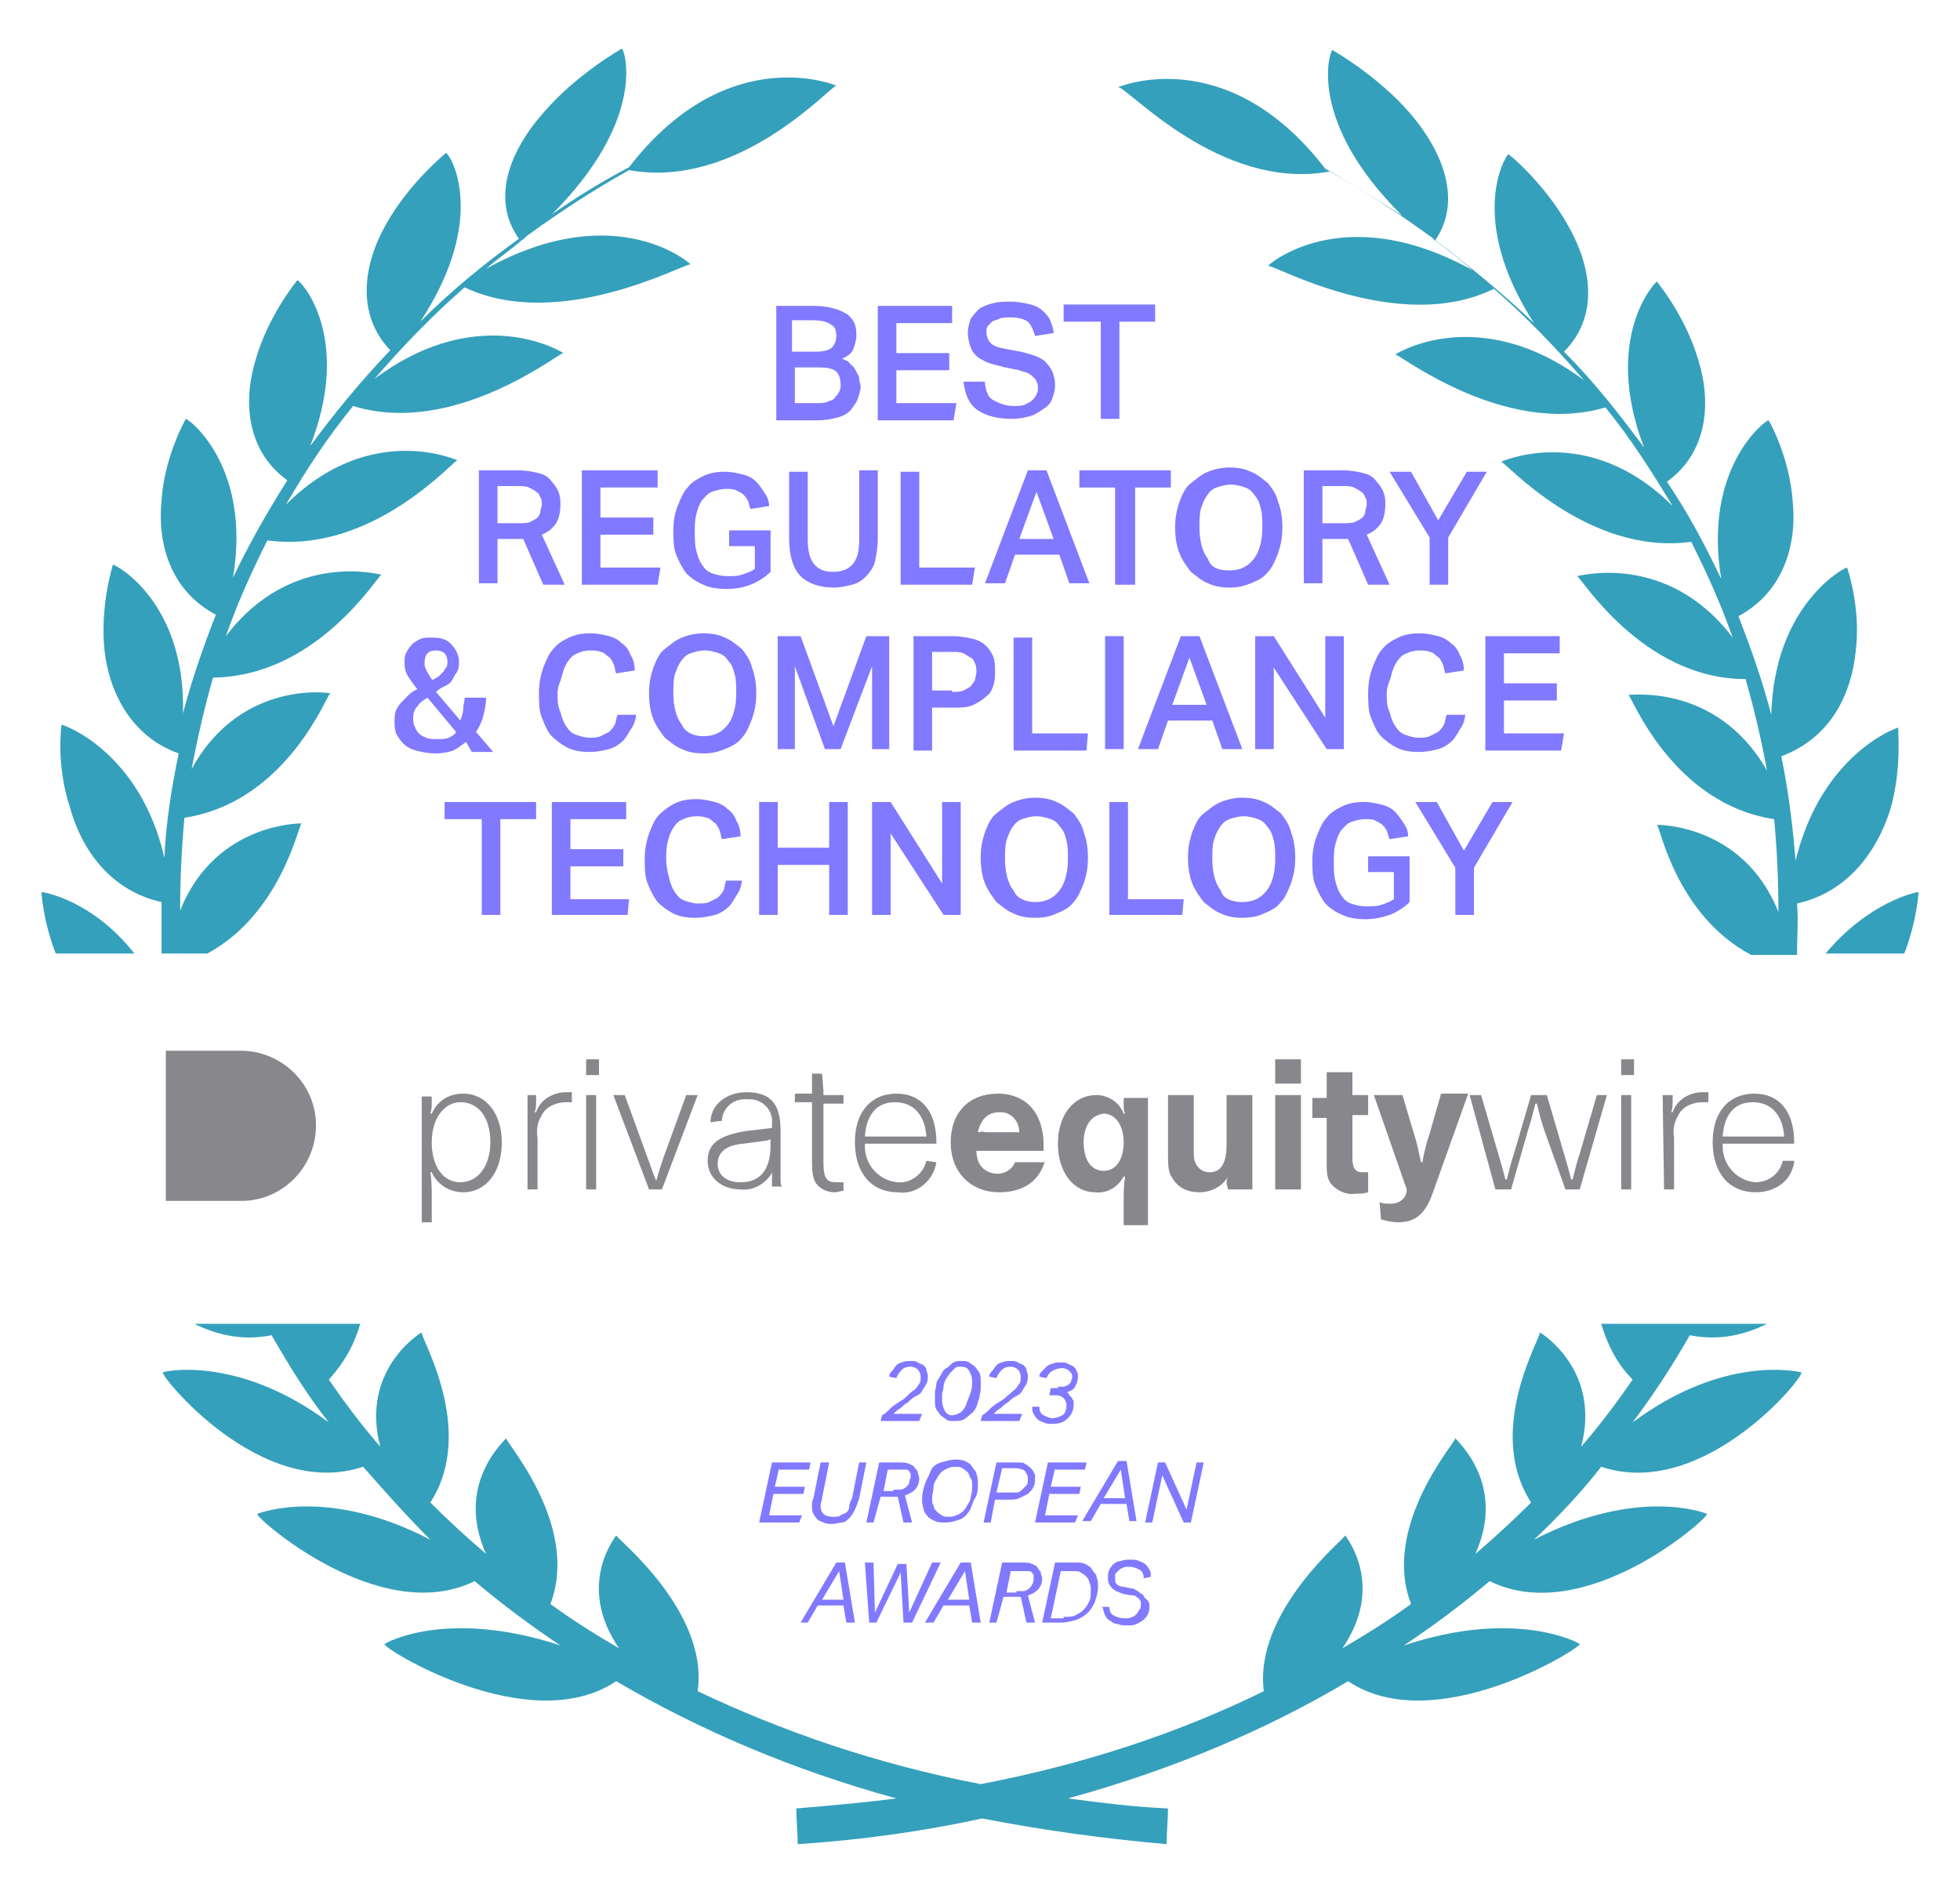 <?xml version="1.0" encoding="UTF-8"?>
<!-- Generator: Adobe Illustrator 27.5.0, SVG Export Plug-In . SVG Version: 6.00 Build 0)  -->
<svg xmlns="http://www.w3.org/2000/svg" xmlns:xlink="http://www.w3.org/1999/xlink" version="1.1" id="Layer_1" x="0px" y="0px" viewBox="0 0 137.1 131.5" style="enable-background:new 0 0 137.1 131.5;" xml:space="preserve">
<style type="text/css">
	.st0{fill:#8179FF;}
	.st1{fill:#88888C;}
	.st2{fill:#35A0BB;}
</style>
<g>
	<path class="st0" d="M63.7,95.6c-0.3,0-0.5,0.1-0.6,0.2s-0.3,0.3-0.4,0.6l-0.5-0.1c0-0.2,0.1-0.3,0.2-0.4c0.1-0.1,0.2-0.3,0.3-0.4   s0.3-0.2,0.4-0.2c0.2-0.1,0.4-0.1,0.6-0.1c0.2,0,0.4,0,0.5,0.1c0.1,0.1,0.3,0.1,0.4,0.2c0.1,0.1,0.2,0.2,0.2,0.3s0.1,0.3,0.1,0.4   c0,0.2,0,0.4-0.1,0.6c-0.1,0.2-0.2,0.3-0.3,0.5c-0.1,0.2-0.3,0.3-0.5,0.4c-0.2,0.1-0.4,0.3-0.5,0.4c-0.2,0.1-0.3,0.2-0.5,0.4   c-0.2,0.1-0.3,0.2-0.5,0.4h2l-0.2,0.5h-2.7l0.1-0.4c0.2-0.1,0.4-0.3,0.6-0.5s0.4-0.3,0.7-0.5c0.2-0.1,0.4-0.3,0.5-0.4   s0.3-0.3,0.5-0.4c0.1-0.1,0.2-0.3,0.3-0.4c0.1-0.1,0.1-0.3,0.1-0.5c0-0.2-0.1-0.4-0.2-0.5S63.9,95.6,63.7,95.6z"></path>
	<path class="st0" d="M67.3,95.2c0.2,0,0.3,0,0.5,0.1c0.1,0.1,0.3,0.2,0.4,0.3s0.2,0.3,0.3,0.4c0.1,0.2,0.1,0.4,0.1,0.6   c0,0.2,0,0.4,0,0.6c0,0.2-0.1,0.4-0.1,0.6c-0.1,0.2-0.1,0.4-0.2,0.6c-0.1,0.2-0.2,0.4-0.4,0.5c-0.1,0.1-0.3,0.3-0.5,0.4   s-0.4,0.1-0.7,0.1c-0.2,0-0.4,0-0.5-0.1c-0.1-0.1-0.3-0.2-0.4-0.3c-0.1-0.1-0.2-0.3-0.3-0.4c-0.1-0.2-0.1-0.4-0.1-0.6   c0-0.2,0-0.4,0-0.6c0-0.2,0.1-0.4,0.1-0.6s0.2-0.4,0.3-0.6c0.1-0.2,0.2-0.4,0.4-0.5s0.3-0.3,0.5-0.4S67,95.2,67.3,95.2z M67.2,95.6   c-0.2,0-0.3,0-0.4,0.1c-0.1,0.1-0.2,0.2-0.3,0.3c-0.1,0.1-0.2,0.3-0.3,0.4C66.1,96.6,66,96.8,66,97c0,0.2-0.1,0.4-0.1,0.5   c0,0.2,0,0.4,0,0.5c0,0.3,0.1,0.5,0.2,0.7c0.1,0.2,0.3,0.3,0.5,0.3c0.2,0,0.4-0.1,0.6-0.2c0.2-0.2,0.3-0.3,0.4-0.6s0.2-0.5,0.3-0.8   c0.1-0.3,0.1-0.6,0.1-0.8c0-0.3-0.1-0.5-0.2-0.7S67.5,95.6,67.2,95.6z"></path>
	<path class="st0" d="M70.7,95.6c-0.3,0-0.5,0.1-0.6,0.2s-0.3,0.3-0.4,0.6l-0.5-0.1c0-0.2,0.1-0.3,0.2-0.4c0.1-0.1,0.2-0.3,0.3-0.4   s0.3-0.2,0.4-0.2c0.2-0.1,0.4-0.1,0.6-0.1c0.2,0,0.4,0,0.5,0.1c0.1,0.1,0.3,0.1,0.4,0.2c0.1,0.1,0.2,0.2,0.2,0.3   c0,0.1,0.1,0.3,0.1,0.4c0,0.2,0,0.4-0.1,0.6c-0.1,0.2-0.2,0.3-0.3,0.5c-0.1,0.2-0.3,0.3-0.5,0.4c-0.2,0.1-0.4,0.3-0.5,0.4   c-0.2,0.1-0.3,0.2-0.5,0.4c-0.2,0.1-0.3,0.2-0.5,0.4h2l-0.2,0.5h-2.7l0.1-0.4c0.2-0.1,0.4-0.3,0.6-0.5s0.4-0.3,0.7-0.5   c0.2-0.1,0.4-0.3,0.5-0.4c0.2-0.1,0.3-0.3,0.5-0.4c0.1-0.1,0.2-0.3,0.3-0.4s0.1-0.3,0.1-0.5c0-0.2-0.1-0.4-0.2-0.5   S70.9,95.6,70.7,95.6z"></path>
	<path class="st0" d="M74,97c0.1,0,0.2,0,0.4,0c0.1,0,0.2-0.1,0.3-0.1c0.1-0.1,0.1-0.1,0.2-0.2c0-0.1,0.1-0.2,0.1-0.4   c0-0.2-0.1-0.3-0.2-0.4s-0.3-0.2-0.5-0.2c-0.3,0-0.5,0.1-0.7,0.2c-0.2,0.1-0.3,0.3-0.4,0.5l-0.5-0.1c0-0.2,0.1-0.3,0.2-0.4   c0.1-0.1,0.2-0.2,0.3-0.3c0.1-0.1,0.3-0.2,0.4-0.2c0.2-0.1,0.4-0.1,0.6-0.1c0.2,0,0.4,0,0.5,0.1c0.2,0.1,0.3,0.1,0.4,0.2   c0.1,0.1,0.2,0.2,0.2,0.3c0.1,0.1,0.1,0.3,0.1,0.4c0,0.3-0.1,0.5-0.2,0.7c-0.1,0.2-0.3,0.3-0.6,0.4c0.1,0,0.2,0.1,0.2,0.2   c0.1,0.1,0.1,0.1,0.2,0.2c0,0.1,0.1,0.2,0.1,0.2c0,0.1,0,0.2,0,0.2c0,0.4-0.1,0.7-0.4,1s-0.6,0.4-1.1,0.4c-0.2,0-0.4,0-0.6-0.1   c-0.2-0.1-0.3-0.1-0.4-0.2s-0.2-0.2-0.3-0.4c-0.1-0.2-0.1-0.3-0.1-0.5h0.5c0,0.3,0.1,0.5,0.3,0.6c0.2,0.1,0.4,0.2,0.6,0.2   c0.3,0,0.5-0.1,0.7-0.2c0.2-0.1,0.3-0.4,0.3-0.7c0-0.2-0.1-0.4-0.2-0.5s-0.3-0.2-0.5-0.2h-0.5l0.1-0.5H74z"></path>
	<path class="st0" d="M54.5,102.7l-0.3,1.3h2.1l-0.1,0.5h-2.1l-0.3,1.5h2.3l-0.2,0.5h-2.8l0.9-4.2h2.7l-0.1,0.5H54.5z"></path>
	<path class="st0" d="M58.2,106.6c-0.2,0-0.4,0-0.6-0.1c-0.2-0.1-0.3-0.1-0.4-0.2c-0.1-0.1-0.2-0.2-0.3-0.4   c-0.1-0.2-0.1-0.3-0.1-0.6c0-0.2,0-0.3,0.1-0.5l0.5-2.5H58l-0.5,2.5c0,0.2-0.1,0.3-0.1,0.5c0,0.6,0.3,0.8,0.9,0.8   c0.2,0,0.4,0,0.5-0.1c0.1-0.1,0.3-0.1,0.4-0.2c0.1-0.1,0.2-0.2,0.2-0.4s0.1-0.4,0.2-0.6l0.5-2.5h0.5l-0.5,2.5   c-0.1,0.3-0.2,0.6-0.3,0.8c-0.1,0.2-0.2,0.4-0.4,0.6c-0.1,0.1-0.3,0.3-0.5,0.3C58.7,106.5,58.5,106.6,58.2,106.6z"></path>
	<path class="st0" d="M61.1,106.5h-0.5l0.9-4.2h1.4c0.3,0,0.5,0,0.7,0.1c0.2,0.1,0.3,0.1,0.4,0.3c0.1,0.1,0.2,0.2,0.2,0.3   c0,0.1,0.1,0.3,0.1,0.4c0,0.3-0.1,0.6-0.3,0.8c-0.2,0.2-0.4,0.3-0.7,0.4l0.5,1.9h-0.6l-0.4-1.8c-0.1,0-0.1,0-0.2,0s-0.1,0-0.2,0   h-0.8L61.1,106.5z M62.5,104.2c0.2,0,0.3,0,0.5,0c0.1,0,0.3-0.1,0.4-0.2c0.1-0.1,0.2-0.2,0.2-0.3s0.1-0.3,0.1-0.4   c0-0.1,0-0.2,0-0.2c0-0.1-0.1-0.1-0.1-0.2c-0.1-0.1-0.2-0.1-0.3-0.1s-0.3,0-0.4,0h-0.8l-0.3,1.5H62.5z"></path>
	<path class="st0" d="M66.8,102.1c0.2,0,0.5,0,0.7,0.1c0.2,0.1,0.4,0.2,0.5,0.4s0.3,0.3,0.3,0.5c0.1,0.2,0.1,0.5,0.1,0.7   c0,0.3,0,0.7-0.2,1s-0.2,0.6-0.4,0.9s-0.4,0.5-0.7,0.6s-0.6,0.2-1,0.2c-0.2,0-0.5,0-0.7-0.1c-0.2-0.1-0.4-0.2-0.5-0.3   c-0.1-0.2-0.3-0.3-0.3-0.6c-0.1-0.2-0.1-0.5-0.1-0.7c0-0.3,0.1-0.7,0.2-1c0.1-0.3,0.3-0.6,0.4-0.9s0.4-0.5,0.7-0.6   C66.2,102.2,66.5,102.1,66.8,102.1z M66.8,102.6c-0.3,0-0.5,0.1-0.7,0.2s-0.4,0.3-0.5,0.5c-0.1,0.2-0.3,0.4-0.3,0.7   s-0.1,0.5-0.1,0.8c0,0.2,0,0.4,0.1,0.5c0,0.2,0.1,0.3,0.2,0.4s0.2,0.2,0.4,0.3c0.1,0.1,0.3,0.1,0.5,0.1c0.3,0,0.5-0.1,0.7-0.2   c0.2-0.1,0.4-0.3,0.5-0.5c0.1-0.2,0.3-0.4,0.3-0.7c0.1-0.3,0.1-0.5,0.1-0.8c0-0.2,0-0.4-0.1-0.5s-0.1-0.3-0.2-0.4   c-0.1-0.1-0.2-0.2-0.4-0.3C67.2,102.6,67,102.6,66.8,102.6z"></path>
	<path class="st0" d="M72.4,103.3c0,0.3,0,0.5-0.1,0.7c-0.1,0.2-0.2,0.3-0.4,0.5c-0.2,0.1-0.4,0.2-0.6,0.3c-0.2,0.1-0.5,0.1-0.8,0.1   h-0.9l-0.3,1.6h-0.5l0.9-4.2h1.4c0.3,0,0.5,0,0.6,0.1c0.2,0.1,0.3,0.2,0.4,0.3s0.2,0.2,0.2,0.3C72.4,103.1,72.4,103.2,72.4,103.3z    M70.6,104.4c0.2,0,0.4,0,0.5,0c0.2,0,0.3-0.1,0.4-0.2c0.1-0.1,0.2-0.2,0.3-0.3c0.1-0.1,0.1-0.3,0.1-0.5c0-0.2-0.1-0.3-0.2-0.5   c-0.1-0.1-0.4-0.2-0.7-0.2h-0.9l-0.4,1.7H70.6z"></path>
	<path class="st0" d="M73.8,102.7l-0.3,1.3h2.1l-0.1,0.5h-2.1l-0.3,1.5h2.3l-0.2,0.5h-2.8l0.9-4.2h2.7l-0.1,0.5H73.8z"></path>
	<path class="st0" d="M78.8,102.2l0.7,4.2H79l-0.2-1.2H77l-0.7,1.2h-0.6l2.5-4.2H78.8z M77.2,104.8h1.5l-0.3-2L77.2,104.8z"></path>
	<path class="st0" d="M82.8,106.5l-1.5-3.3l-0.7,3.3h-0.5l0.9-4.2h0.5l1.5,3.3l0.7-3.3h0.5l-0.9,4.2H82.8z"></path>
	<path class="st0" d="M59.1,109.3l0.7,4.2h-0.6l-0.2-1.2h-1.8l-0.7,1.2H56l2.5-4.2H59.1z M57.5,111.9H59l-0.3-2L57.5,111.9z"></path>
	<path class="st0" d="M63.8,113.5h-0.6L63,110l-1.7,3.5h-0.5l-0.3-4.2h0.6l0.1,3.5l1.6-3.4h0.6l0.2,3.4l1.6-3.5h0.6L63.8,113.5z"></path>
	<path class="st0" d="M67.9,109.3l0.7,4.2h-0.6l-0.2-1.2h-1.8l-0.7,1.2h-0.6l2.5-4.2H67.9z M66.3,111.9h1.5l-0.3-2L66.3,111.9z"></path>
	<path class="st0" d="M69.7,113.5h-0.5l0.9-4.2h1.4c0.3,0,0.5,0,0.7,0.1c0.2,0.1,0.3,0.1,0.4,0.3s0.2,0.2,0.2,0.3   c0,0.1,0.1,0.3,0.1,0.4c0,0.3-0.1,0.6-0.3,0.8c-0.2,0.2-0.4,0.3-0.7,0.4l0.5,1.9h-0.6l-0.4-1.8c-0.1,0-0.1,0-0.2,0   c-0.1,0-0.1,0-0.2,0h-0.8L69.7,113.5z M71.1,111.3c0.2,0,0.3,0,0.5,0c0.1,0,0.3-0.1,0.4-0.2c0.1-0.1,0.2-0.2,0.2-0.3   c0.1-0.1,0.1-0.3,0.1-0.4c0-0.1,0-0.2,0-0.2c0-0.1-0.1-0.1-0.1-0.2c-0.1-0.1-0.2-0.1-0.3-0.1s-0.3,0-0.4,0h-0.8l-0.3,1.5H71.1z"></path>
	<path class="st0" d="M72.9,113.5l0.9-4.2h1.4c0.3,0,0.5,0,0.7,0.1c0.2,0.1,0.4,0.2,0.5,0.4s0.3,0.3,0.3,0.5   c0.1,0.2,0.1,0.4,0.1,0.7c0,0.4-0.1,0.7-0.2,1c-0.1,0.3-0.3,0.6-0.5,0.8c-0.2,0.2-0.5,0.4-0.8,0.5c-0.3,0.1-0.7,0.2-1.1,0.2H72.9z    M74.4,113.1c0.3,0,0.6,0,0.8-0.1s0.4-0.2,0.6-0.4c0.2-0.2,0.3-0.4,0.4-0.6s0.1-0.5,0.1-0.8c0-0.2,0-0.3-0.1-0.5   c0-0.1-0.1-0.3-0.2-0.4c-0.1-0.1-0.2-0.2-0.4-0.3c-0.1-0.1-0.3-0.1-0.5-0.1h-0.9l-0.7,3.3H74.4z"></path>
	<path class="st0" d="M80.4,112.3c0,0.2,0,0.4-0.1,0.6c-0.1,0.2-0.2,0.3-0.3,0.4c-0.1,0.1-0.3,0.2-0.5,0.3c-0.2,0.1-0.4,0.1-0.7,0.1   c-0.2,0-0.4,0-0.6-0.1c-0.2,0-0.4-0.1-0.5-0.2c-0.2-0.1-0.3-0.2-0.4-0.4c-0.1-0.2-0.1-0.4-0.2-0.6h0.5c0,0.3,0.1,0.5,0.3,0.6   c0.2,0.1,0.4,0.2,0.8,0.2c0.2,0,0.3,0,0.5-0.1c0.1,0,0.2-0.1,0.3-0.2c0.1-0.1,0.1-0.2,0.2-0.3s0.1-0.2,0.1-0.3c0-0.1,0-0.1,0-0.2   c0-0.1,0-0.1-0.1-0.2c0-0.1-0.1-0.1-0.2-0.2s-0.2-0.1-0.3-0.1l-0.6-0.1c-0.3-0.1-0.6-0.2-0.8-0.4c-0.2-0.2-0.3-0.4-0.3-0.7   c0-0.2,0-0.4,0.1-0.6c0.1-0.2,0.2-0.3,0.3-0.4c0.1-0.1,0.3-0.2,0.5-0.2c0.2-0.1,0.4-0.1,0.7-0.1c0.2,0,0.4,0,0.6,0.1   c0.2,0.1,0.3,0.1,0.4,0.2c0.1,0.1,0.2,0.2,0.3,0.4c0.1,0.1,0.1,0.3,0.1,0.5l-0.5,0.1c0-0.3-0.1-0.5-0.3-0.6s-0.4-0.2-0.7-0.2   c-0.2,0-0.4,0-0.5,0.1c-0.1,0-0.2,0.1-0.3,0.2c-0.1,0.1-0.1,0.1-0.2,0.2c0,0.1,0,0.2,0,0.3c0,0.2,0,0.3,0.1,0.4   c0.1,0.1,0.3,0.2,0.5,0.2l0.5,0.1c0.2,0,0.3,0.1,0.5,0.2c0.1,0.1,0.2,0.2,0.3,0.2c0.1,0.1,0.1,0.2,0.2,0.3   C80.4,112,80.4,112.2,80.4,112.3z"></path>
</g>
<g>
	<path class="st0" d="M54.2,21.4H57c0.6,0,1.1,0.1,1.4,0.2c0.4,0.1,0.7,0.3,0.9,0.4c0.2,0.2,0.4,0.4,0.5,0.7s0.1,0.5,0.1,0.8   c0,0.3-0.1,0.6-0.2,0.9s-0.4,0.5-0.8,0.7c0.3,0.1,0.5,0.2,0.6,0.4c0.2,0.1,0.3,0.3,0.4,0.5c0.1,0.2,0.2,0.3,0.2,0.5   s0.1,0.4,0.1,0.5c0,0.3-0.1,0.6-0.2,0.9c-0.1,0.3-0.3,0.5-0.5,0.8c-0.2,0.2-0.5,0.4-0.9,0.5s-0.8,0.2-1.4,0.2h-2.9V21.4z    M57.1,24.6c0.5,0,0.9-0.1,1.1-0.3c0.2-0.2,0.3-0.5,0.3-0.8c0-0.4-0.1-0.7-0.4-0.8c-0.2-0.2-0.7-0.3-1.3-0.3h-1.4v2.2H57.1z    M57.1,28.2c0.3,0,0.6,0,0.8-0.1c0.2-0.1,0.4-0.1,0.5-0.3c0.1-0.1,0.2-0.2,0.3-0.4s0.1-0.3,0.1-0.5c0-0.4-0.1-0.7-0.3-0.9   s-0.6-0.3-1.2-0.3h-1.7v2.5H57.1z"></path>
	<path class="st0" d="M61.3,21.4h5.3v1.2h-3.9v2.1h3.7v1.2h-3.7v2.3h4.2l-0.2,1.2h-5.3V21.4z"></path>
	<path class="st0" d="M68.9,26.9c0.1,0.5,0.2,0.9,0.6,1.1s0.8,0.4,1.4,0.4c0.3,0,0.6,0,0.8-0.1c0.2-0.1,0.4-0.2,0.5-0.3   s0.2-0.2,0.3-0.4s0.1-0.3,0.1-0.5c0-0.1,0-0.3-0.1-0.4c0-0.1-0.1-0.2-0.2-0.3c-0.1-0.1-0.2-0.2-0.4-0.3c-0.2-0.1-0.4-0.1-0.6-0.2   l-1-0.2c-0.4-0.1-0.8-0.2-1.1-0.3s-0.6-0.3-0.8-0.4c-0.2-0.2-0.4-0.4-0.5-0.7s-0.2-0.6-0.2-1c0-0.4,0.1-0.7,0.2-1   c0.2-0.3,0.4-0.5,0.6-0.7c0.3-0.2,0.6-0.3,1-0.4s0.8-0.1,1.2-0.1c0.5,0,1,0.1,1.4,0.2c0.4,0.1,0.7,0.3,0.9,0.5   c0.2,0.2,0.4,0.4,0.5,0.7c0.1,0.3,0.2,0.5,0.2,0.8l-1.3,0.2c-0.1-0.4-0.3-0.8-0.5-1c-0.3-0.2-0.7-0.3-1.2-0.3c-0.3,0-0.6,0-0.8,0.1   c-0.2,0.1-0.4,0.1-0.5,0.2s-0.2,0.2-0.3,0.3c-0.1,0.1-0.1,0.3-0.1,0.4c0,0.3,0.1,0.6,0.3,0.8c0.2,0.2,0.5,0.3,1,0.4l1.1,0.2   c0.8,0.2,1.5,0.4,1.8,0.8c0.4,0.4,0.6,0.9,0.6,1.6c0,0.3-0.1,0.6-0.2,0.9s-0.3,0.5-0.6,0.7c-0.3,0.2-0.6,0.4-0.9,0.5   c-0.4,0.1-0.8,0.2-1.3,0.2c-1,0-1.8-0.2-2.4-0.6c-0.6-0.4-0.9-1.1-1-2H68.9z"></path>
	<path class="st0" d="M76.9,22.5h-2.5v-1.2h6.4v1.2h-2.5v6.8h-1.3V22.5z"></path>
	<path class="st0" d="M36.2,32.9c0.6,0,1.1,0.1,1.5,0.2s0.7,0.3,0.9,0.6c0.2,0.2,0.4,0.5,0.5,0.8s0.1,0.5,0.1,0.8   c0,0.5-0.1,1-0.3,1.3s-0.5,0.6-1,0.8l1.6,3.5h-1.5l-1.4-3.2c-0.1,0-0.1,0-0.2,0c-0.1,0-0.2,0-0.2,0h-1.4v3.1h-1.3v-7.9H36.2z    M36.3,36.6c0.3,0,0.6,0,0.8-0.1s0.4-0.2,0.5-0.3c0.1-0.1,0.2-0.3,0.2-0.4c0-0.2,0.1-0.3,0.1-0.5c0-0.2,0-0.4-0.1-0.5   c-0.1-0.2-0.1-0.3-0.3-0.4c-0.1-0.1-0.3-0.2-0.5-0.3c-0.2-0.1-0.5-0.1-0.8-0.1h-1.4v2.6H36.3z"></path>
	<path class="st0" d="M40.7,32.9h5.3v1.2H42v2.1h3.7v1.2H42v2.3h4.2L46,40.9h-5.3V32.9z"></path>
	<path class="st0" d="M53.9,36.7v3.3c-0.4,0.4-0.9,0.7-1.4,0.9s-1.1,0.3-1.7,0.3c-0.6,0-1.2-0.1-1.6-0.3c-0.5-0.2-0.9-0.5-1.2-0.8   c-0.3-0.4-0.5-0.8-0.7-1.3c-0.2-0.5-0.2-1.1-0.2-1.7c0-0.6,0.1-1.2,0.3-1.7s0.4-1,0.7-1.3c0.3-0.4,0.7-0.6,1.1-0.8s0.9-0.3,1.5-0.3   c0.5,0,0.9,0.1,1.3,0.2c0.4,0.1,0.7,0.3,0.9,0.5c0.2,0.2,0.4,0.5,0.6,0.8c0.2,0.3,0.3,0.6,0.3,0.9l-1.3,0.2   c-0.1-0.2-0.1-0.4-0.2-0.6c-0.1-0.2-0.2-0.3-0.3-0.4c-0.1-0.1-0.3-0.2-0.5-0.3c-0.2-0.1-0.4-0.1-0.7-0.1c-0.4,0-0.7,0.1-1,0.2   s-0.5,0.4-0.7,0.6c-0.2,0.3-0.3,0.6-0.4,1c-0.1,0.4-0.1,0.8-0.1,1.2c0,0.5,0,0.9,0.1,1.3s0.2,0.7,0.4,1c0.2,0.3,0.4,0.5,0.7,0.6   c0.3,0.1,0.6,0.2,1.1,0.2c0.4,0,0.7,0,1-0.1c0.3-0.1,0.6-0.2,0.9-0.4v-1.6h-1.8v-1.1H53.9z"></path>
	<path class="st0" d="M56.5,32.9v4.8c0,0.7,0.1,1.3,0.4,1.7s0.7,0.6,1.4,0.6c0.6,0,1.1-0.2,1.4-0.6c0.3-0.4,0.4-0.9,0.4-1.7v-4.8   h1.3v4.8c0,0.6-0.1,1.1-0.2,1.6c-0.1,0.4-0.4,0.8-0.6,1c-0.3,0.3-0.6,0.5-1,0.6c-0.4,0.1-0.8,0.2-1.3,0.2c-1,0-1.8-0.3-2.3-0.8   c-0.5-0.5-0.8-1.4-0.8-2.6v-4.7H56.5z"></path>
	<path class="st0" d="M64.3,32.9v6.8h3.9l-0.2,1.2H63v-7.9H64.3z"></path>
	<path class="st0" d="M71.9,32.9h1.3l3,7.9h-1.4l-0.7-2H71l-0.7,2h-1.4L71.9,32.9z M73.7,37.7l-1.2-3.3l-1.2,3.3H73.7z"></path>
	<path class="st0" d="M78,34.1h-2.5v-1.2h6.4v1.2h-2.5v6.8H78V34.1z"></path>
	<path class="st0" d="M86,41.1c-0.6,0-1.1-0.1-1.5-0.3c-0.5-0.2-0.8-0.5-1.2-0.8c-0.3-0.4-0.6-0.8-0.8-1.3c-0.2-0.5-0.3-1.1-0.3-1.8   s0.1-1.2,0.3-1.8c0.2-0.5,0.4-1,0.8-1.3s0.7-0.6,1.2-0.8c0.5-0.2,1-0.3,1.5-0.3c0.6,0,1.1,0.1,1.5,0.3c0.5,0.2,0.8,0.5,1.2,0.8   c0.3,0.4,0.6,0.8,0.7,1.3c0.2,0.5,0.3,1.1,0.3,1.8c0,0.7-0.1,1.2-0.3,1.8c-0.2,0.5-0.4,1-0.7,1.3c-0.3,0.4-0.7,0.6-1.2,0.8   S86.6,41.1,86,41.1z M86,39.9c0.8,0,1.3-0.3,1.7-0.8c0.4-0.5,0.6-1.3,0.6-2.2c0-0.5,0-0.9-0.1-1.3c-0.1-0.4-0.2-0.7-0.4-0.9   c-0.2-0.3-0.4-0.5-0.7-0.6c-0.3-0.1-0.6-0.2-1-0.2s-0.7,0.1-1,0.2c-0.3,0.1-0.5,0.3-0.7,0.6s-0.3,0.6-0.4,0.9   c-0.1,0.4-0.1,0.8-0.1,1.3c0,0.9,0.2,1.7,0.6,2.2C84.7,39.7,85.2,39.9,86,39.9z"></path>
	<path class="st0" d="M93.9,32.9c0.6,0,1.1,0.1,1.5,0.2s0.7,0.3,0.9,0.6c0.2,0.2,0.4,0.5,0.5,0.8s0.1,0.5,0.1,0.8   c0,0.5-0.1,1-0.3,1.3s-0.5,0.6-1,0.8l1.6,3.5h-1.5l-1.4-3.2c-0.1,0-0.1,0-0.2,0c-0.1,0-0.2,0-0.2,0h-1.4v3.1h-1.3v-7.9H93.9z    M94,36.6c0.3,0,0.6,0,0.8-0.1s0.4-0.2,0.5-0.3c0.1-0.1,0.2-0.3,0.2-0.4c0-0.2,0.1-0.3,0.1-0.5c0-0.2,0-0.4-0.1-0.5   c-0.1-0.2-0.1-0.3-0.3-0.4c-0.1-0.1-0.3-0.2-0.5-0.3c-0.2-0.1-0.5-0.1-0.8-0.1h-1.4v2.6H94z"></path>
	<path class="st0" d="M100,37.6l-2.8-4.6h1.5l1.9,3.4l2-3.4h1.4l-2.7,4.6v3.3H100V37.6z"></path>
	<path class="st0" d="M32.6,51.9c-0.3,0.2-0.5,0.4-0.9,0.6c-0.3,0.1-0.7,0.2-1.2,0.2c-0.6,0-1-0.1-1.4-0.2c-0.4-0.1-0.7-0.3-0.9-0.5   c-0.2-0.2-0.4-0.5-0.5-0.7c-0.1-0.3-0.1-0.6-0.1-0.8c0-0.3,0-0.6,0.1-0.8c0.1-0.2,0.2-0.4,0.4-0.6c0.2-0.2,0.3-0.3,0.5-0.5   s0.4-0.3,0.6-0.4c-0.2-0.2-0.4-0.5-0.6-0.8c-0.2-0.3-0.3-0.6-0.3-1c0-0.3,0-0.5,0.1-0.7c0.1-0.2,0.2-0.4,0.4-0.6s0.4-0.3,0.6-0.4   s0.5-0.1,0.8-0.1c0.6,0,1,0.1,1.3,0.4c0.3,0.3,0.5,0.6,0.6,1.1c0,0.1,0,0.1,0,0.2c0,0.1,0,0.1,0,0.2c0,0.2-0.1,0.5-0.2,0.6   s-0.2,0.4-0.3,0.5c-0.1,0.2-0.3,0.3-0.5,0.4s-0.4,0.2-0.6,0.4l1.7,2c0.1-0.3,0.2-0.5,0.2-0.8c0-0.3,0.1-0.5,0.1-0.8H34   c0,0.5-0.1,0.9-0.2,1.3c-0.1,0.4-0.3,0.8-0.5,1.1l1.2,1.4h-1.5L32.6,51.9z M29.9,48.8c-0.3,0.2-0.5,0.3-0.7,0.6   c-0.2,0.2-0.3,0.5-0.3,0.8c0,0.2,0,0.4,0.1,0.6c0.1,0.2,0.1,0.3,0.3,0.5s0.3,0.2,0.5,0.3c0.2,0.1,0.5,0.1,0.8,0.1   c0.3,0,0.6,0,0.8-0.1s0.4-0.2,0.5-0.4L29.9,48.8z M30.4,47.5c0.1-0.1,0.2-0.1,0.3-0.2c0.1-0.1,0.2-0.2,0.3-0.3   c0.1-0.1,0.1-0.2,0.2-0.3s0.1-0.3,0.1-0.4c0-0.3-0.1-0.5-0.2-0.6c-0.1-0.1-0.3-0.2-0.6-0.2c-0.6,0-0.8,0.3-0.8,0.9   c0,0.1,0,0.3,0.1,0.4c0,0.1,0.1,0.2,0.2,0.4c0.1,0.1,0.1,0.2,0.2,0.3S30.3,47.5,30.4,47.5L30.4,47.5z"></path>
	<path class="st0" d="M44.5,49.8c0,0.4-0.1,0.8-0.3,1.1c-0.2,0.3-0.4,0.7-0.6,0.9s-0.6,0.5-1,0.6s-0.8,0.2-1.4,0.2   c-0.6,0-1.1-0.1-1.5-0.3s-0.8-0.5-1.1-0.8s-0.5-0.8-0.7-1.3s-0.2-1.1-0.2-1.7c0-0.7,0.1-1.2,0.3-1.8c0.2-0.5,0.4-1,0.7-1.3   c0.3-0.4,0.7-0.6,1.1-0.8c0.4-0.2,0.9-0.3,1.5-0.3c0.5,0,0.9,0.1,1.3,0.2c0.4,0.1,0.7,0.3,0.9,0.5c0.3,0.2,0.5,0.5,0.6,0.8   c0.2,0.3,0.3,0.7,0.3,1.1l-1.3,0.2c-0.1-0.3-0.1-0.5-0.2-0.7c-0.1-0.2-0.2-0.4-0.4-0.5c-0.1-0.1-0.3-0.3-0.5-0.3   c-0.2-0.1-0.5-0.1-0.7-0.1c-0.4,0-0.7,0.1-0.9,0.2c-0.3,0.1-0.5,0.3-0.7,0.6c-0.2,0.3-0.3,0.6-0.4,1S39,48,39,48.5   c0,0.5,0,0.9,0.2,1.3c0.1,0.4,0.2,0.7,0.4,1c0.2,0.3,0.4,0.5,0.7,0.6c0.3,0.1,0.6,0.2,0.9,0.2c0.3,0,0.6,0,0.8-0.1s0.4-0.2,0.6-0.3   c0.1-0.1,0.3-0.3,0.4-0.5c0.1-0.2,0.1-0.5,0.2-0.7H44.5z"></path>
	<path class="st0" d="M49.2,52.7c-0.6,0-1.1-0.1-1.5-0.3c-0.5-0.2-0.8-0.5-1.2-0.8c-0.3-0.4-0.6-0.8-0.8-1.3   c-0.2-0.5-0.3-1.1-0.3-1.8s0.1-1.2,0.3-1.8c0.2-0.5,0.4-1,0.8-1.3s0.7-0.6,1.2-0.8c0.5-0.2,1-0.3,1.5-0.3c0.6,0,1.1,0.1,1.5,0.3   c0.5,0.2,0.8,0.5,1.2,0.8c0.3,0.4,0.6,0.8,0.7,1.3c0.2,0.5,0.3,1.1,0.3,1.8c0,0.7-0.1,1.2-0.3,1.8c-0.2,0.5-0.4,1-0.7,1.3   c-0.3,0.4-0.7,0.6-1.2,0.8S49.8,52.7,49.2,52.7z M49.2,51.5c0.8,0,1.3-0.3,1.7-0.8c0.4-0.5,0.6-1.3,0.6-2.2c0-0.5,0-0.9-0.1-1.3   c-0.1-0.4-0.2-0.7-0.4-0.9c-0.2-0.3-0.4-0.5-0.7-0.6c-0.3-0.1-0.6-0.2-1-0.2s-0.7,0.1-1,0.2c-0.3,0.1-0.5,0.3-0.7,0.6   s-0.3,0.6-0.4,0.9c-0.1,0.4-0.1,0.8-0.1,1.3c0,0.9,0.2,1.7,0.6,2.2C47.9,51.2,48.5,51.5,49.2,51.5z"></path>
	<path class="st0" d="M54.4,44.5H56l2.3,6.3l2.3-6.3h1.6v7.9h-1.2v-5.8l-2.2,5.8h-1.1l-2.1-5.8v5.8h-1.2V44.5z"></path>
	<path class="st0" d="M63.9,44.5h2.7c0.6,0,1.1,0.1,1.5,0.2s0.7,0.3,0.9,0.5s0.4,0.5,0.5,0.8c0.1,0.3,0.1,0.6,0.1,0.9   c0,0.3,0,0.7-0.1,1c-0.1,0.3-0.2,0.6-0.5,0.8c-0.2,0.2-0.5,0.4-0.9,0.6s-0.9,0.2-1.5,0.2h-1.4v3h-1.3V44.5z M66.6,48.4   c0.3,0,0.6,0,0.8-0.1s0.4-0.2,0.5-0.3c0.1-0.1,0.2-0.3,0.3-0.4c0-0.2,0.1-0.4,0.1-0.6c0-0.2,0-0.4-0.1-0.6   c-0.1-0.2-0.1-0.3-0.3-0.4s-0.3-0.2-0.5-0.3s-0.5-0.1-0.8-0.1h-1.4v2.7H66.6z"></path>
	<path class="st0" d="M72.2,44.5v6.8h3.9L76,52.5h-5.1v-7.9H72.2z"></path>
	<path class="st0" d="M77.3,44.5h1.3v7.9h-1.3V44.5z"></path>
	<path class="st0" d="M82.6,44.5h1.3l3,7.9h-1.4l-0.7-2h-3.1l-0.7,2h-1.4L82.6,44.5z M84.4,49.3L83.2,46l-1.2,3.3H84.4z"></path>
	<path class="st0" d="M87.9,44.5h1.2l3.6,5.7v-5.7h1.3v7.9h-1.2l-3.7-5.7v5.7h-1.3V44.5z"></path>
	<path class="st0" d="M102.5,49.8c0,0.4-0.1,0.8-0.3,1.1c-0.2,0.3-0.4,0.7-0.6,0.9s-0.6,0.5-1,0.6s-0.8,0.2-1.4,0.2   c-0.6,0-1.1-0.1-1.5-0.3s-0.8-0.5-1.1-0.8s-0.5-0.8-0.7-1.3s-0.2-1.1-0.2-1.7c0-0.7,0.1-1.2,0.3-1.8c0.2-0.5,0.4-1,0.7-1.3   c0.3-0.4,0.7-0.6,1.1-0.8c0.4-0.2,0.9-0.3,1.5-0.3c0.5,0,0.9,0.1,1.3,0.2c0.4,0.1,0.7,0.3,0.9,0.5c0.3,0.2,0.5,0.5,0.6,0.8   c0.2,0.3,0.3,0.7,0.3,1.1l-1.3,0.2c-0.1-0.3-0.1-0.5-0.2-0.7c-0.1-0.2-0.2-0.4-0.4-0.5c-0.1-0.1-0.3-0.3-0.5-0.3   c-0.2-0.1-0.5-0.1-0.7-0.1c-0.4,0-0.7,0.1-0.9,0.2c-0.3,0.1-0.5,0.3-0.7,0.6c-0.2,0.3-0.3,0.6-0.4,1S97,48,97,48.5   c0,0.5,0,0.9,0.2,1.3c0.1,0.4,0.2,0.7,0.4,1c0.2,0.3,0.4,0.5,0.7,0.6c0.3,0.1,0.6,0.2,0.9,0.2c0.3,0,0.6,0,0.8-0.1s0.4-0.2,0.6-0.3   c0.1-0.1,0.3-0.3,0.4-0.5c0.1-0.2,0.1-0.5,0.2-0.7H102.5z"></path>
	<path class="st0" d="M103.8,44.5h5.3v1.2h-3.9v2.1h3.7V49h-3.7v2.3h4.2l-0.2,1.2h-5.3V44.5z"></path>
	<path class="st0" d="M33.6,57.3h-2.5v-1.2h6.4v1.2H35V64h-1.3V57.3z"></path>
	<path class="st0" d="M38.5,56.1h5.3v1.2h-3.9v2.1h3.7v1.2h-3.7v2.3H44L43.9,64h-5.3V56.1z"></path>
	<path class="st0" d="M51.9,61.4c0,0.4-0.1,0.8-0.3,1.1c-0.2,0.3-0.4,0.7-0.6,0.9s-0.6,0.5-1,0.6c-0.4,0.1-0.8,0.2-1.4,0.2   c-0.6,0-1.1-0.1-1.5-0.3c-0.4-0.2-0.8-0.5-1.1-0.8c-0.3-0.4-0.5-0.8-0.7-1.3c-0.2-0.5-0.2-1.1-0.2-1.7c0-0.7,0.1-1.2,0.3-1.8   c0.2-0.5,0.4-1,0.7-1.3s0.7-0.6,1.1-0.8c0.4-0.2,0.9-0.3,1.5-0.3c0.5,0,0.9,0.1,1.3,0.2c0.4,0.1,0.7,0.3,0.9,0.5   c0.3,0.2,0.5,0.5,0.6,0.8c0.2,0.3,0.3,0.7,0.3,1.1l-1.3,0.2c-0.1-0.3-0.1-0.5-0.2-0.7s-0.2-0.4-0.4-0.5c-0.1-0.1-0.3-0.3-0.5-0.3   c-0.2-0.1-0.5-0.1-0.7-0.1c-0.4,0-0.7,0.1-0.9,0.2c-0.3,0.1-0.5,0.3-0.7,0.6c-0.2,0.3-0.3,0.6-0.4,1c-0.1,0.4-0.1,0.8-0.1,1.2   c0,0.5,0.1,0.9,0.2,1.3c0.1,0.4,0.2,0.7,0.4,1c0.2,0.3,0.4,0.5,0.7,0.6s0.6,0.2,0.9,0.2c0.3,0,0.6,0,0.8-0.1s0.4-0.2,0.6-0.3   c0.1-0.1,0.3-0.3,0.4-0.5s0.1-0.5,0.2-0.7H51.9z"></path>
	<path class="st0" d="M53.1,56.1h1.3v3.2H58v-3.2h1.3V64H58v-3.5h-3.6V64h-1.3V56.1z"></path>
	<path class="st0" d="M61.1,56.1h1.2l3.6,5.7v-5.7h1.3V64H66l-3.7-5.7V64h-1.3V56.1z"></path>
	<path class="st0" d="M72.4,64.2c-0.6,0-1.1-0.1-1.5-0.3c-0.5-0.2-0.8-0.5-1.2-0.8c-0.3-0.4-0.6-0.8-0.8-1.3   c-0.2-0.5-0.3-1.1-0.3-1.8s0.1-1.2,0.3-1.8c0.2-0.5,0.4-1,0.8-1.3s0.7-0.6,1.2-0.8c0.5-0.2,1-0.3,1.5-0.3c0.6,0,1.1,0.1,1.5,0.3   c0.5,0.2,0.8,0.5,1.2,0.8c0.3,0.4,0.6,0.8,0.7,1.3c0.2,0.5,0.3,1.1,0.3,1.8c0,0.7-0.1,1.2-0.3,1.8c-0.2,0.5-0.4,1-0.7,1.3   c-0.3,0.4-0.7,0.6-1.2,0.8C73.5,64.1,73,64.2,72.4,64.2z M72.4,63.1c0.8,0,1.3-0.3,1.7-0.8c0.4-0.5,0.6-1.3,0.6-2.2   c0-0.5,0-0.9-0.1-1.3c-0.1-0.4-0.2-0.7-0.4-0.9c-0.2-0.3-0.4-0.5-0.7-0.6c-0.3-0.1-0.6-0.2-1-0.2s-0.7,0.1-1,0.2   c-0.3,0.1-0.5,0.3-0.7,0.6s-0.3,0.6-0.4,0.9c-0.1,0.4-0.1,0.8-0.1,1.3c0,0.9,0.2,1.7,0.6,2.2C71.1,62.8,71.7,63.1,72.4,63.1z"></path>
	<path class="st0" d="M78.9,56.1v6.8h3.9L82.7,64h-5.1v-7.9H78.9z"></path>
	<path class="st0" d="M86.9,64.2c-0.6,0-1.1-0.1-1.5-0.3c-0.5-0.2-0.8-0.5-1.2-0.8c-0.3-0.4-0.6-0.8-0.8-1.3   c-0.2-0.5-0.3-1.1-0.3-1.8s0.1-1.2,0.3-1.8c0.2-0.5,0.4-1,0.8-1.3s0.7-0.6,1.2-0.8c0.5-0.2,1-0.3,1.5-0.3c0.6,0,1.1,0.1,1.5,0.3   c0.5,0.2,0.8,0.5,1.2,0.8c0.3,0.4,0.6,0.8,0.7,1.3c0.2,0.5,0.3,1.1,0.3,1.8c0,0.7-0.1,1.2-0.3,1.8c-0.2,0.5-0.4,1-0.7,1.3   c-0.3,0.4-0.7,0.6-1.2,0.8C88,64.1,87.5,64.2,86.9,64.2z M86.9,63.1c0.8,0,1.3-0.3,1.7-0.8c0.4-0.5,0.6-1.3,0.6-2.2   c0-0.5,0-0.9-0.1-1.3c-0.1-0.4-0.2-0.7-0.4-0.9c-0.2-0.3-0.4-0.5-0.7-0.6c-0.3-0.1-0.6-0.2-1-0.2s-0.7,0.1-1,0.2   c-0.3,0.1-0.5,0.3-0.7,0.6s-0.3,0.6-0.4,0.9c-0.1,0.4-0.1,0.8-0.1,1.3c0,0.9,0.2,1.7,0.6,2.2C85.5,62.8,86.1,63.1,86.9,63.1z"></path>
	<path class="st0" d="M98.6,59.8v3.3c-0.4,0.4-0.9,0.7-1.4,0.9c-0.6,0.2-1.1,0.3-1.7,0.3c-0.6,0-1.2-0.1-1.6-0.3   c-0.5-0.2-0.9-0.5-1.2-0.8c-0.3-0.4-0.5-0.8-0.7-1.3c-0.2-0.5-0.2-1.1-0.2-1.7c0-0.6,0.1-1.2,0.3-1.7s0.4-1,0.7-1.3   c0.3-0.4,0.7-0.6,1.1-0.8s0.9-0.3,1.5-0.3c0.5,0,0.9,0.1,1.3,0.2c0.4,0.1,0.7,0.3,0.9,0.5c0.2,0.2,0.4,0.5,0.6,0.8   c0.2,0.3,0.3,0.6,0.3,0.9l-1.3,0.2c-0.1-0.2-0.1-0.4-0.2-0.6c-0.1-0.2-0.2-0.3-0.3-0.4c-0.1-0.1-0.3-0.2-0.5-0.3   c-0.2-0.1-0.4-0.1-0.7-0.1c-0.4,0-0.7,0.1-1,0.2s-0.5,0.4-0.7,0.6c-0.2,0.3-0.3,0.6-0.4,1c-0.1,0.4-0.1,0.8-0.1,1.2   c0,0.5,0,0.9,0.1,1.3s0.2,0.7,0.4,1c0.2,0.3,0.4,0.5,0.7,0.6c0.3,0.1,0.6,0.2,1.1,0.2c0.4,0,0.7,0,1-0.1c0.3-0.1,0.6-0.2,0.9-0.4   V61h-1.8v-1.1H98.6z"></path>
	<path class="st0" d="M101.8,60.7L99,56.1h1.5l1.9,3.4l2-3.4h1.4l-2.7,4.6V64h-1.3V60.7z"></path>
</g>
<g>
	<g>
		<path class="st1" d="M29.5,76.7h0.7v0.5c0,0.2,0,0.4-0.1,0.7h0.1c0.4-0.9,1.2-1.4,2.2-1.4c1.6,0,2.7,1.4,2.7,3.4    c0,2.1-1.1,3.5-2.7,3.5c-0.9,0-1.8-0.5-2.2-1.4h-0.1c0.1,0.6,0.1,1.2,0.1,1.8v1.7h-0.7L29.5,76.7z M30.2,79.9c0,1.7,0.8,2.8,2,2.8    s2.1-1.1,2.1-2.8s-0.8-2.8-2.1-2.8C31.1,77.1,30.2,78.2,30.2,79.9L30.2,79.9z"></path>
		<path class="st1" d="M36.8,76.6h0.7v0.5c0,0.2,0,0.4-0.1,0.7h0.1c0.3-0.9,1.2-1.4,2.1-1.4h0.4v0.7c-0.1,0-0.3,0-0.4,0    c-0.7,0-1.4,0.3-1.7,0.9c-0.3,0.5-0.4,1-0.3,1.6v3.6h-0.7V76.6z"></path>
		<path class="st1" d="M41,74.1h0.9v1.1H41V74.1z M41,76.6h0.7v6.6H41V76.6z"></path>
		<path class="st1" d="M43.7,76.6l1.6,4.4c0.2,0.5,0.3,0.9,0.6,1.6h0c0.2-0.7,0.3-1,0.5-1.6l1.6-4.4h0.8l-2.5,6.6h-0.9l-2.5-6.6    H43.7z"></path>
		<path class="st1" d="M49.7,78.5c0-1.2,1.1-2.1,2.5-2.1c1.7,0,2.4,0.8,2.4,2.7v2.3c0,0.3,0,0.9,0,1.2c0,0.1,0,0.3,0.1,0.4H54v-0.1    c0-0.3,0-0.5,0-0.7v-0.2h0l-0.1,0.2c-0.5,0.7-1.3,1.1-2.1,1c-1.3,0-2.3-0.8-2.3-2c0-1.2,0.8-1.8,2.8-2.1l1.7-0.2v-0.3    c0.1-0.8-0.5-1.6-1.4-1.7c-0.1,0-0.2,0-0.3,0c-0.9-0.1-1.7,0.5-1.8,1.4c0,0,0,0,0,0.1L49.7,78.5L49.7,78.5z M53.9,79.9    c0-0.1,0-0.1,0-0.2c-0.1,0-0.2,0.1-0.4,0.1L52,80c-1.2,0.1-1.8,0.6-1.8,1.4s0.6,1.3,1.6,1.3c1.4,0,2.1-0.9,2.1-2.6V79.9z"></path>
		<path class="st1" d="M57.6,76.3c0,0.1,0,0.2,0,0.3c0.1,0,0.2,0,0.3,0H59v0.6h-1.1c-0.1,0-0.2,0-0.3,0c0,0.1,0,0.2,0,0.3v3.8    c0,1.1,0.2,1.4,0.9,1.4c0.2,0,0.3,0,0.5,0v0.6c-0.2,0-0.4,0.1-0.6,0.1c-0.5,0-1-0.2-1.3-0.6c-0.2-0.3-0.3-0.6-0.3-1.6v-3.8    c0-0.1,0-0.2,0-0.3c-0.1,0-0.2,0-0.3,0h-0.9v-0.6h0.9c0.1,0,0.2,0,0.3,0c0-0.1,0-0.2,0-0.3v-1.1h0.7L57.6,76.3z"></path>
		<path class="st1" d="M65.5,81.3c-0.2,1.3-1.4,2.3-2.7,2.1c-1.8,0-3-1.3-3-3.5s1.2-3.4,2.9-3.4c1.8,0,2.8,1.3,2.8,3.4V80h-5v0.2    c0,1.3,1,2.4,2.3,2.5c0.9,0.1,1.8-0.6,2-1.5L65.5,81.3z M64.5,79.5c0.1,0,0.2,0,0.3,0c-0.1-1.5-0.9-2.4-2.2-2.4s-2,0.9-2.1,2.4    c0.1,0,0.2,0,0.3,0H64.5z"></path>
		<path class="st1" d="M73.1,81.2c-0.4,1.4-1.5,2.2-3.2,2.2c-2,0-3.4-1.4-3.4-3.5c0-2.1,1.3-3.4,3.3-3.4s3.2,1.4,3.2,3.6    c0,0.1,0,0.2,0,0.4h-4.4c-0.1,0-0.2,0-0.3,0c0,1,0.6,1.6,1.5,1.6c0.5,0,1-0.3,1.2-0.8H73.1z M71,79.2c0.1,0,0.2,0,0.3,0    c0-0.7-0.5-1.4-1.3-1.4c0,0-0.1,0-0.1,0c-0.8,0-1.3,0.5-1.5,1.4c0.2,0,0.3-0.1,0.5,0L71,79.2z"></path>
		<path class="st1" d="M78.6,85.6V84c0-0.6,0-1.1,0.1-1.7h-0.1c-0.4,0.7-1.1,1.2-2,1.1C75.1,83.4,74,82,74,80s1.1-3.4,2.7-3.4    c0.8,0,1.6,0.5,1.9,1.3h0.1c-0.1-0.2-0.1-0.4-0.1-0.6v-0.5h1.7v8.9H78.6z M75.8,79.9c0,1.2,0.5,2,1.4,2c0.8,0,1.4-0.7,1.4-2    c0-1.2-0.6-2-1.4-2C76.3,78,75.8,78.8,75.8,79.9L75.8,79.9z"></path>
		<path class="st1" d="M85.8,82.8c0-0.2,0-0.3,0.1-0.5h0c-0.4,0.7-1.2,1.1-2,1.1c-0.8,0-1.5-0.3-1.9-1c-0.3-0.4-0.3-0.9-0.3-2v-3.8    h1.8v3.9c0,0.3,0,0.7,0.2,1c0.2,0.3,0.5,0.5,0.9,0.5c0.8,0,1.2-0.6,1.2-2v-3.4h1.8v6.6h-1.7L85.8,82.8z"></path>
		<path class="st1" d="M89.2,74.1H91v1.7h-1.8V74.1z M89.2,76.6H91v6.6h-1.8V76.6z"></path>
		<path class="st1" d="M95.7,78h-0.8c-0.1,0-0.2,0-0.3,0c0,0.1,0,0.2,0,0.3V81c0,0.7,0.2,1,0.7,1c0.1,0,0.3,0,0.4,0v1.4    c-0.3,0.1-0.6,0.1-0.9,0.1c-0.6,0.1-1.3-0.2-1.7-0.7c-0.3-0.4-0.3-0.8-0.3-1.6v-2.7c0-0.1,0-0.2,0-0.3c-0.1,0-0.2,0-0.3,0h-0.7    v-1.4h0.7c0.1,0,0.2,0,0.3,0c0-0.1,0-0.2,0-0.3V75h1.8v1.3c0,0.1,0,0.2,0,0.3c0.1,0,0.2,0,0.3,0h0.8L95.7,78z"></path>
		<path class="st1" d="M96.5,84.1c0.3,0.1,0.5,0.1,0.8,0.1c0.6,0,1.1-0.4,1.1-1l-2.3-6.6h2l0.8,2.7c0.3,0.9,0.3,1.2,0.5,2h0.1    c0.1-0.7,0.3-1.4,0.5-2l0.8-2.8h1.9l-2.5,7c-0.5,1.4-1.2,2-2.4,2c-0.4,0-0.8-0.1-1.2-0.2L96.5,84.1z"></path>
		<path class="st1" d="M102.8,76.6h0.8l1.2,4.1c0.2,0.7,0.3,1,0.5,1.8h0.1c0.2-0.8,0.3-1.2,0.5-1.8l1.2-4.1h1.1l1.2,4.1    c0.2,0.7,0.3,1,0.5,1.8h0.1c0.2-0.8,0.3-1.2,0.5-1.8l1.2-4.1h0.7l-1.9,6.6h-1L108,79c-0.2-0.6-0.3-1-0.5-1.8h-0.1    c-0.2,0.8-0.3,1.2-0.5,1.8l-1.2,4.2h-1.1L102.8,76.6z"></path>
		<path class="st1" d="M113.4,74.1h0.9v1.1h-0.9V74.1z M113.4,76.6h0.7v6.6h-0.7L113.4,76.6z"></path>
		<path class="st1" d="M116.3,76.6h0.7v0.5c0,0.2,0,0.4-0.1,0.7h0.1c0.3-0.9,1.2-1.4,2.1-1.4h0.4v0.7c-0.1,0-0.3,0-0.4,0    c-0.7,0-1.4,0.3-1.7,0.9c-0.3,0.5-0.4,1-0.3,1.6v3.6h-0.7L116.3,76.6z"></path>
		<path class="st1" d="M125.5,81.3c-0.2,1.3-1.3,2.1-2.7,2.1c-1.8,0-3-1.3-3-3.5s1.2-3.4,2.9-3.4c1.8,0,2.8,1.3,2.8,3.4V80h-5v0.2    c0,1.3,1,2.4,2.3,2.5c0.9,0,1.7-0.6,1.9-1.5H125.5z M124.5,79.5c0.1,0,0.2,0,0.3,0c-0.1-1.5-0.9-2.4-2.2-2.4s-2,0.9-2.1,2.4    c0.1,0,0.2,0,0.3,0H124.5z"></path>
		<path class="st1" d="M11.6,84h5.1c2.9,0.1,5.3-2.2,5.4-5.1c0.1-2.9-2.2-5.3-5.1-5.4c-0.1,0-0.2,0-0.3,0h-5.1V84z"></path>
	</g>
</g>
<g>
	<path class="st2" d="M127.7,66.7h5.5c0.9-2.3,1-4.3,1-4.3C134,62.4,130.7,63.1,127.7,66.7z"></path>
	<path class="st2" d="M93,12c2.5,1.4,4.8,2.9,7,4.5c0.2,0.1,0.3,0.3,0.5,0.4c0,0,0,0,0,0c0.9,0.7,1.7,1.3,2.5,2   c-9.2-5.1-14.5-0.2-14.3-0.3c0.2-0.2,9.1,4.9,15.8,1.6c2.3,2,4.4,4.2,6.3,6.4c-7.5-5.6-13.4-1.7-13.2-1.8c0.2-0.1,7.6,5.8,14.7,3.7   c1.8,2.2,3.3,4.6,4.7,6.9c-6-6-12.2-3-12-3.1c0.2-0.1,6,6.6,13.3,5.6c1.1,2.2,2.1,4.4,2.9,6.7c-4.7-6.2-11.1-4.2-10.9-4.3   c0.2-0.1,4.5,7.2,11.8,7.2c0.6,2.1,1.1,4.2,1.5,6.4c-3.6-6.3-9.9-5.2-9.7-5.3c0.2,0,3,7.6,10.2,8.7c0.2,2.1,0.3,4.3,0.3,6.5   c-2.5-6.3-8.7-6.1-8.5-6.1c0.2,0,1.3,6.3,6.6,9.1h3.2c0-1.2,0.1-2.4,0-3.6c3.6-0.8,5.6-3.7,6.5-6.5c0.9-3,0.5-5.9,0.6-5.8   c-0.2,0-5.4,1.9-7.2,9.3c-0.2-2.4-0.5-4.9-1-7.3c3.5-1.3,4.9-4.4,5.2-7.3c0.4-3.1-0.6-5.9-0.6-5.9c-0.2,0-5.1,2.6-5.3,10.3   c-0.6-2.3-1.4-4.6-2.3-6.9c3.2-1.7,4.1-5.1,3.8-8c-0.2-3.1-1.7-5.8-1.7-5.7c-0.2,0-4.6,3.3-3.3,11.1c-1.1-2.3-2.3-4.6-3.8-6.8   c2.9-2.1,3.1-5.6,2.2-8.5c-0.9-3.1-2.9-5.5-2.9-5.5c-0.2,0.1-3.8,4-0.9,11.6c-1.7-2.3-3.5-4.6-5.6-6.7c2.5-2.5,1.9-6,0.3-8.8   c-1.6-2.9-4.2-5.1-4.2-5c-0.2,0.1-2.9,4.5,1.8,11.8c-2.1-2-4.4-3.9-6.9-5.8c1.9-2.8,0.5-6.2-1.7-8.8c-2.3-2.7-5.5-4.5-5.5-4.5   c-0.2,0.1-1.8,5,4.9,11.6c-1.7-1.1-3.5-2.2-5.4-3.3c-7-9.1-14.7-5.6-14.5-5.7C78.8,6,85.3,13.4,93,12z"></path>
	<path class="st2" d="M114.2,99.5c1.5-2,2.8-4,4-6.1c2,0.4,3.8,0,5.4-0.8h-11.6c0.4,1.3,1,2.7,2.2,3.9c-1.1,1.6-2.3,3.2-3.6,4.7   c1.4-5.3-2.7-7.9-2.9-8c0.2,0.2-3.9,6.8-0.6,11.9c-1.2,1.2-2.5,2.4-3.9,3.6c2.2-4.9-1.3-7.9-1.4-8.1c0.1,0.2-5.2,6.1-3.1,11.6   c-1.5,1.1-3.1,2.1-4.8,3.1c3-4.4,0.3-7.7,0.2-7.9c0,0.2-6.4,5.3-5.7,10.9c-5.9,2.9-12.5,5.1-19.8,6.5c-7.3-1.4-13.9-3.7-19.8-6.5   c0.8-5.6-5.7-10.7-5.7-10.9c-0.1,0.2-2.8,3.5,0.2,7.9c-1.7-1-3.3-2-4.8-3.1c2.1-5.5-3.2-11.4-3.1-11.6c-0.1,0.2-3.6,3.2-1.4,8.1   c-1.4-1.2-2.7-2.4-3.9-3.6c3.3-5.1-0.8-11.7-0.6-11.9c-0.2,0.1-4.3,2.7-2.9,8c-1.3-1.5-2.5-3.1-3.6-4.7c1.1-1.2,1.8-2.5,2.2-3.9   H13.6c1.6,0.8,3.4,1.2,5.4,0.8c1.2,2.1,2.5,4.2,4,6.1c-6.3-4.7-11.5-3.6-11.6-3.5c-0.3,0.1,6.8,9,14,6.6c1.5,1.7,3,3.4,4.7,5.1   c-7.1-3.7-11.9-1.9-12.1-1.8c-0.3,0.1,8.5,8,15.2,4.7c1.9,1.6,3.9,3.1,6,4.5c-7.9-2.6-12.2-0.2-12.3-0.1   c-0.3,0.2,10.1,6.7,16.2,2.6c5.8,3.4,12.3,6.2,19.6,8.2c-2.3,0.3-4.6,0.5-7,0.7c0,0.8,0.1,1.7,0.1,2.5c4.5-0.3,8.8-0.9,12.9-1.8   c4.1,0.8,8.4,1.4,12.9,1.8c0-0.8,0.1-1.7,0.1-2.5c-2.4-0.1-4.7-0.4-7-0.7c7.3-2,13.9-4.8,19.6-8.2c6.1,4.1,16.4-2.4,16.2-2.6   c-0.1-0.1-4.5-2.5-12.3,0.1c2.1-1.4,4.1-2.9,6-4.5c6.7,3.3,15.4-4.5,15.2-4.7c-0.2-0.1-4.9-1.9-12.1,1.8c1.7-1.6,3.3-3.3,4.7-5.1   c7.2,2.4,14.3-6.4,14-6.6C125.6,95.9,120.5,94.8,114.2,99.5z"></path>
	<path class="st2" d="M9.4,66.7c-2.9-3.7-6.3-4.3-6.5-4.3c0,0,0.1,2,1,4.3H9.4z"></path>
	<path class="st2" d="M11.3,63.1c0,1.2,0,2.4,0,3.6h3.2c5.2-2.8,6.4-9.1,6.6-9.1c0.2,0-6-0.2-8.5,6.1c0-2.2,0.1-4.3,0.3-6.5   c7.2-1.1,10-8.7,10.2-8.7c0.2,0-6.2-1.1-9.7,5.3c0.4-2.1,0.9-4.3,1.5-6.4c7.4-0.1,11.6-7.3,11.8-7.2c0.2,0.1-6.2-1.9-10.9,4.3   c0.8-2.3,1.8-4.5,2.9-6.7c7.4,1,13.1-5.7,13.3-5.6c0.2,0.1-6-2.9-12,3.1c1.4-2.4,2.9-4.7,4.7-6.9c7.1,2.2,14.5-3.8,14.7-3.7   c0.2,0.1-5.7-3.8-13.2,1.8c1.9-2.2,4-4.4,6.3-6.4c6.7,3.2,15.6-1.8,15.8-1.6c0.2,0.1-5.1-4.8-14.3,0.3c0.8-0.7,1.7-1.3,2.5-2   c0,0,0,0,0,0c0.2-0.1,0.3-0.3,0.5-0.4c2.2-1.6,4.5-3.1,7-4.5c7.7,1.4,14.2-6,14.5-5.9c0.3,0.1-7.5-3.4-14.5,5.7   c-1.9,1-3.7,2.1-5.4,3.3c6.7-6.7,5.1-11.5,4.9-11.6c0,0-3.2,1.8-5.5,4.5c-2.3,2.6-3.7,6-1.7,8.8c-2.5,1.8-4.8,3.7-6.9,5.8   c4.8-7.3,2.1-11.7,1.8-11.8c0,0-2.6,2.1-4.2,5c-1.6,2.8-2.1,6.3,0.3,8.8c-2.1,2.2-3.9,4.4-5.6,6.7c3-7.7-0.7-11.6-0.9-11.6   c0,0-2,2.4-2.9,5.5c-0.9,2.9-0.7,6.4,2.2,8.5c-1.4,2.2-2.7,4.5-3.8,6.8c1.3-7.8-3.1-11.1-3.3-11.1c0,0-1.5,2.6-1.7,5.7   c-0.3,3,0.6,6.3,3.8,8c-0.9,2.3-1.7,4.6-2.3,6.9C13,42.1,8.1,39.5,7.9,39.5c0,0-0.9,2.8-0.6,5.9c0.3,2.9,1.8,6.1,5.2,7.3   c-0.5,2.4-0.9,4.9-1,7.3c-1.7-7.4-7-9.3-7.2-9.3c0,0-0.4,2.8,0.6,5.8C5.7,59.4,7.7,62.3,11.3,63.1z"></path>
</g>
</svg>
